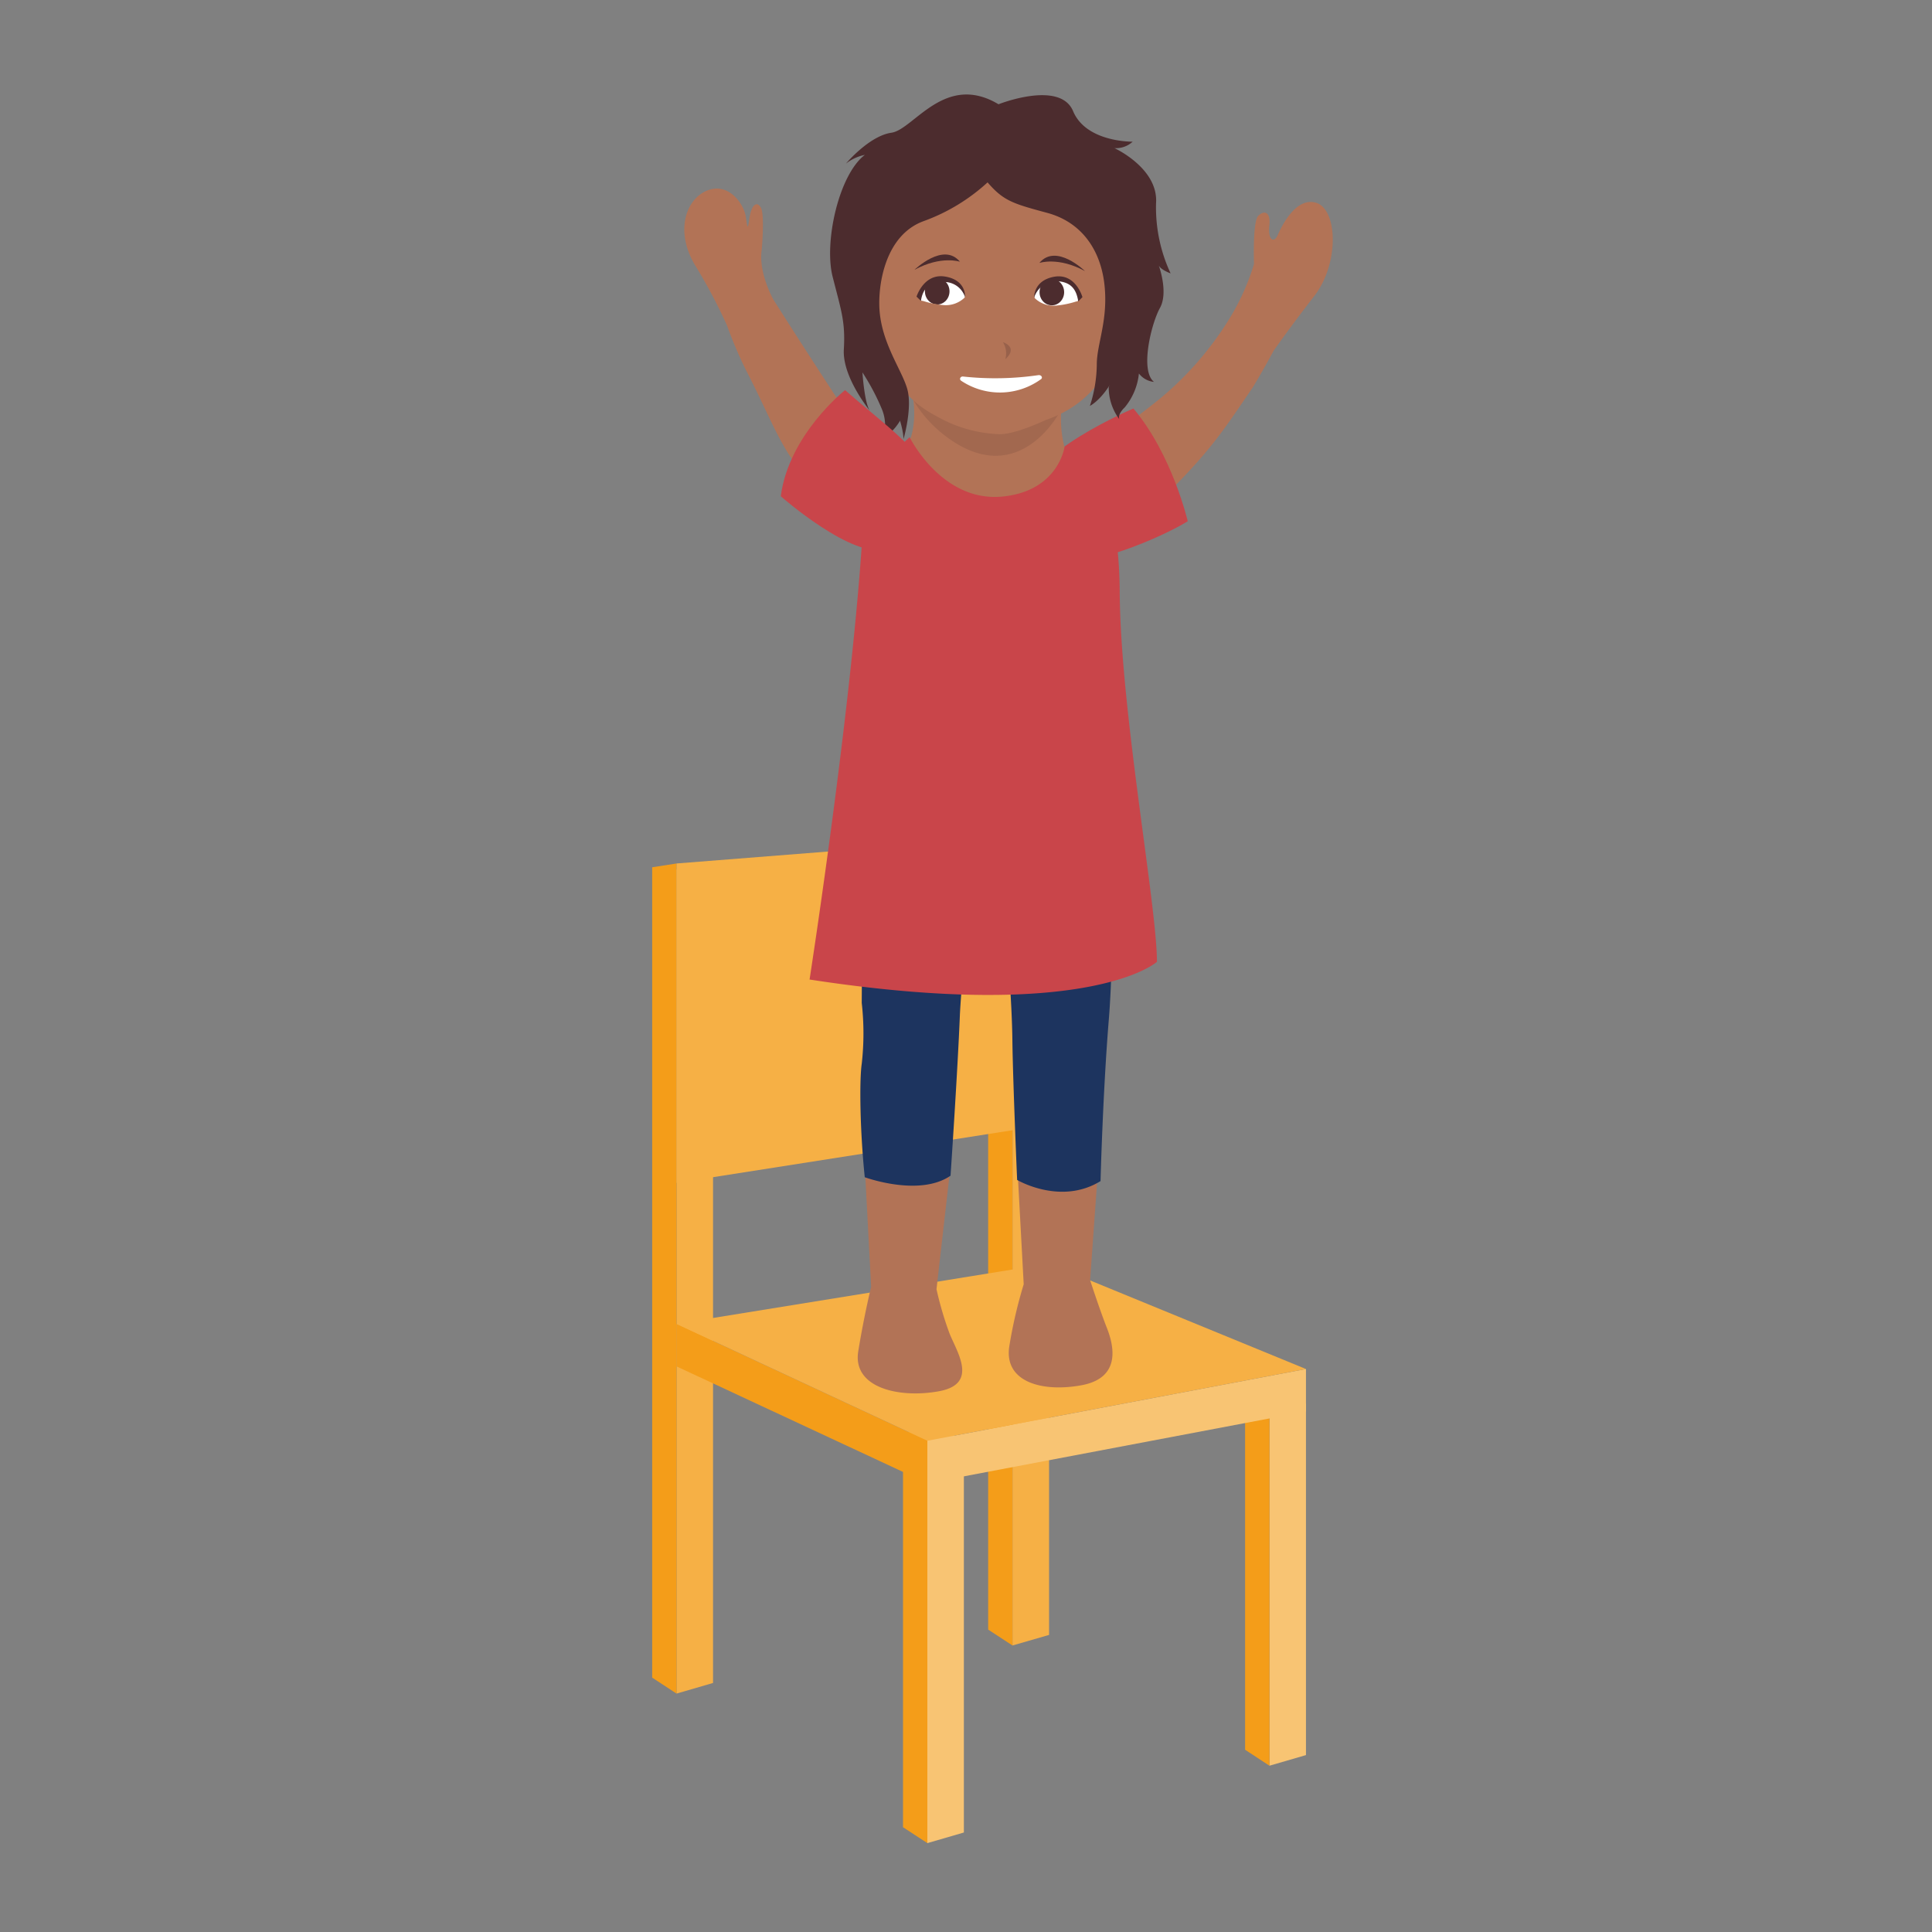 <svg id="Ebene_1" data-name="Ebene 1" xmlns="http://www.w3.org/2000/svg" viewBox="0 0 300 300"><rect x="0" y="0" width="300" height="300" fill="#808080" stroke="none"/><polygon points="105.05 262.98 110.72 261.33 110.72 136.61 105.05 134.98 105.05 262.98" style="fill:#f6b045"/><polygon points="105.05 262.98 101.27 260.5 101.27 134.67 105.05 134.08 105.05 262.98" style="fill:#f49d19"/><polygon points="157.22 255.51 162.9 253.87 162.9 130.36 157.22 132.01 157.22 255.51" style="fill:#f6b045"/><polygon points="157.22 255.51 153.44 253.04 153.44 131.19 157.22 133.66 157.22 255.51" style="fill:#f49d19"/><polygon points="144 286.2 149.67 284.55 149.67 224.58 144 218.02 144 286.2" style="fill:#f8c473"/><polygon points="144 286.2 140.22 283.73 140.22 223.75 144 218.02 144 286.2" style="fill:#f49d19"/><polygon points="197.12 274.18 202.79 272.53 202.79 217.91 197.12 219.56 197.12 274.18" style="fill:#f8c473"/><polygon points="197.12 274.18 193.34 271.7 193.34 217.09 197.12 219.56 197.12 274.18" style="fill:#f49d19"/><polygon points="144 230.32 202.79 219.18 202.79 212.58 144 223.72 144 230.32" style="fill:#f8c473"/><polygon points="144 230.32 105.05 212.17 105.05 205.57 144 223.72 144 230.32" style="fill:#f49d19"/><polygon points="105.05 205.57 162.9 196.21 202.79 212.58 144 223.72 105.05 205.57" style="fill:#f6b045"/><polygon points="105.05 183.68 162.9 174.61 162.9 129.52 105.05 134.08 105.05 183.68" style="fill:#f6b045"/><path d="M171.84,206.11c-1.14-2.92-2.57-7.33-2.57-7.33l1.28-17.9a11.92,11.92,0,0,1-12.59,0l1,18.54a72.81,72.81,0,0,0-2.21,9.47c-1,5.66,5,7.35,11.18,6.21S173,209,171.84,206.11Z" style="fill:#b27356"/><path d="M147.42,207a53,53,0,0,1-2-6.81h0l2.2-19.3s-1.81,1.6-6.35,1.68a12.2,12.2,0,0,1-7-1.68l1,18.93h0s-1.07,4.32-2,10,6.33,7.35,12.54,6.21S148.56,209.91,147.42,207Z" style="fill:#b27356"/><path d="M197.77,54.46c-1.65,3.08-3.22,5.66-3.22,5.66-5.28,7.73-6.75,10.25-16.8,20-9.78,9.53-16.73,4-15.23-2.55C166,71.75,171.12,69.11,180,62a50.47,50.47,0,0,0,11.34-13.24A36.44,36.44,0,0,0,194.72,41s-.23-6.54.64-7.46,2-.72,1.74,1.48.72,2.81,1.29,1.51c.75-1.71,2.9-5.9,5.92-5.06,3.4.95,3.71,9.41-.22,14.48S197.77,54.46,197.77,54.46Z" style="fill:#b27356"/><path d="M176,63.43s-16.65,7.05-16,13.05c.34,3,1.17,8.2,4.81,10.14s15.52-3.14,19.62-5.68C184.43,80.94,182.06,70.66,176,63.43Z" style="fill:#c9454a"/><path d="M155.05,16.19s9.54-3.8,11.58,1.07S175.88,22,175.88,22a3.79,3.79,0,0,1-2.83,1s6.87,3.13,6.46,8.59a24.22,24.22,0,0,0,2.26,10.86s-1.64-.59-1.86-1.3c0,0,1.57,4.2.21,6.66s-3.14,9.75-.93,11.49A3.37,3.37,0,0,1,176.85,58a9.77,9.77,0,0,1-2.22,5.28s-1.13,1-.82,1.82a8.28,8.28,0,0,1-1.65-4.9s5.3-23-2.39-28.82-21.91-11.14-28.6-7,2.58,20.27,2.58,20.27L140.3,64.34s-1.4,3.06-3.06,3.27a6.47,6.47,0,0,0-.32-4.12,35.32,35.32,0,0,0-3-5.66s.29,4.6,1.11,5.89c0,0-4.25-5.17-4-9.46s-.38-5.95-1.74-11.29.94-15.81,5-18.92a7.1,7.1,0,0,0-2.93,1.35s3.61-4.3,7.06-4.79S146.69,11.19,155.05,16.19Z" style="fill:#4c2c2e"/><path d="M164.81,63.54l-4.39-2.84s-20.51-6.48-19-.61-.61,9.36-.61,9.36l.61,7.51,13.89,3.41L166.56,72l-1.27-2.58A17.6,17.6,0,0,1,164.81,63.54Z" style="fill:#b27356"/><path d="M139.74,56.19l25.07,7.35s-6.3,12.8-17.76,4.35C140.23,62.86,139.74,56.19,139.74,56.19Z" style="fill:#4c2c2e;opacity:0.15"/><path d="M136.17,49c-1.19-11.24,9.93-31.9,34.22-16.54a12.11,12.11,0,0,1,4.18,9.34s0,4.46-.33,7.79c-.15,1.67-1.14,12-11.89,15.64,0,0-4.71,2.26-7.19,2.19a21.07,21.07,0,0,1-9.48-2.65C142.83,63.24,137.37,60.28,136.17,49Z" style="fill:#b27356"/><path d="M149.06,40.64s-2.92-1-7.07,1.26C142,41.9,146.49,37.52,149.06,40.64Z" style="fill:#4c2c2e"/><path d="M143.57,47.21a5.38,5.38,0,0,0,3.07.79,7.76,7.76,0,0,0,2.3-.47,1.67,1.67,0,0,0,.86-1.75,2.77,2.77,0,0,0-2.58-2.32c-2-.14-4,.31-4.3,2.6A1.26,1.26,0,0,0,143.57,47.21Z" style="fill:#fff"/><path d="M143,46.72c.27-1.72,1.06-2.89,3.6-2.93a3.37,3.37,0,0,1,3.25,2.35s.26-2.59-3-3.18c-3.38-.63-4.53,3.1-4.53,3.1Z" style="fill:#4c2c2e"/><path d="M156.1,55.78a3.27,3.27,0,0,0-.37-2.65S158.21,53.88,156.1,55.78Z" style="fill:#4c2c2e;opacity:0.25"/><path d="M161.25,58.25a46.48,46.48,0,0,1-11.67.22c-.45-.07-.69.43-.32.66a10.84,10.84,0,0,0,12.34-.22C162,58.67,161.7,58.19,161.25,58.25Z" style="fill:#fff"/><path d="M161.39,40.83s2.93-1,7.08,1.26C168.47,42.09,164,37.71,161.39,40.83Z" style="fill:#4c2c2e"/><path d="M166.89,47.29a5.3,5.3,0,0,1-3.07.79,7.7,7.7,0,0,1-2.3-.47,1.67,1.67,0,0,1-.86-1.75,3.11,3.11,0,0,1,3.16-2.62c2.34-.13,3.56,1.14,3.69,2.76A1.54,1.54,0,0,1,166.89,47.29Z" style="fill:#fff"/><path d="M167.43,46.8c-.27-1.72-1-3.1-3.51-3.14a3.63,3.63,0,0,0-3.34,2.56s-.15-2.64,3.07-3.24c3.39-.63,4.43,3.16,4.43,3.16Z" style="fill:#4c2c2e"/><path d="M136.56,48c-.23-3.74.85-11.51,6.91-13.68a29.54,29.54,0,0,0,9.88-6c2.5,2.91,4,3.31,9.28,4.74s8.27,5.69,8.87,11.16-1.17,9.13-1.19,12.31a21.39,21.39,0,0,1-1.07,6.5s5.84-2.86,6.46-16.32-4.2-22.28-18.75-25c-15.54-3.55-24,8.77-24.8,15.21,0,0-1,15.45,3.58,21.15s4.57,10.11,4.57,10.11,1.4-4.79.59-7.74S136.89,53.36,136.56,48Z" style="fill:#4c2c2e"/><ellipse cx="163.33" cy="45.37" rx="1.91" ry="2.04" style="fill:#4c2c2e"/><ellipse cx="145.53" cy="45.24" rx="1.91" ry="2.04" style="fill:#4c2c2e"/><path d="M167.06,46.83a14.45,14.45,0,0,1-3.16.63,4.22,4.22,0,0,1-3.12-1.07c-.65-.64-.72,0-.33.85s1.93,3.58,3.54,3.51,2.88-2.49,3.35-3.08S167.7,46.65,167.06,46.83Z" style="fill:#b27356"/><path d="M143.39,46.75a14.6,14.6,0,0,0,3.16.63,4.23,4.23,0,0,0,3.13-1.07c.65-.65.72,0,.33.85s-1.93,3.58-3.55,3.51-2.88-2.49-3.34-3.08S142.76,46.57,143.39,46.75Z" style="fill:#b27356"/><path d="M112.89,50.54a66.67,66.67,0,0,0,2.91,6.86c5,9.65,5.84,14.28,13.13,20.24,8.43,6.88,12.94,4.28,13-2.4-2-6.53-6.37-4.83-12.6-14.37-5.23-8-9.24-14.35-9.24-14.35s-2.35-4.17-1.81-7.74c0,0,.49-5.43-.13-6.53s-1.49-.48-1.79,1.71-.32,1-.57-.41c-.31-1.84-2.58-5.24-5.89-4s-5.24,6.27-1.9,11.75A82.57,82.57,0,0,1,112.89,50.54Z" style="fill:#b27356"/><path d="M121.24,77.06s11.36,10,16.48,8.15c6.92-2.48,7.1-7.5,6.23-11.42S137.42,66,131.22,60.58C131.22,60.58,122.49,67.46,121.24,77.06Z" style="fill:#c9454a"/><path d="M134,123.65l-.19,32.08a42.2,42.2,0,0,1,0,9.46c-.37,2.52-.29,10.25.47,17.61,0,0,8.46,3.11,13.32-.24,0,0,1.1-16.13,1.46-25.18a130.74,130.74,0,0,1,2.41-18.82s3.42-.64,3.84,1.2c1.16,5,1.84,16.92,1.89,21.59.07,6.37.74,21.87.74,21.87s6.74,4,12.95.18c0,0,.36-13.82,1.29-25.14s.54-34.73.54-34.73Z" style="fill:#1d345f"/><path d="M179.65,149.35s-10.38,9.44-53.94,2.75c0,0,7.23-46.54,8.46-73.54a24.55,24.55,0,0,1,7.08-10.67s5,10.17,14.46,9.21c8.63-.88,9.58-7.66,9.58-7.66s8.48,1,8.58,22.6C174,110.44,179.65,140.64,179.65,149.35Z" style="fill:#c9454a"/></svg>